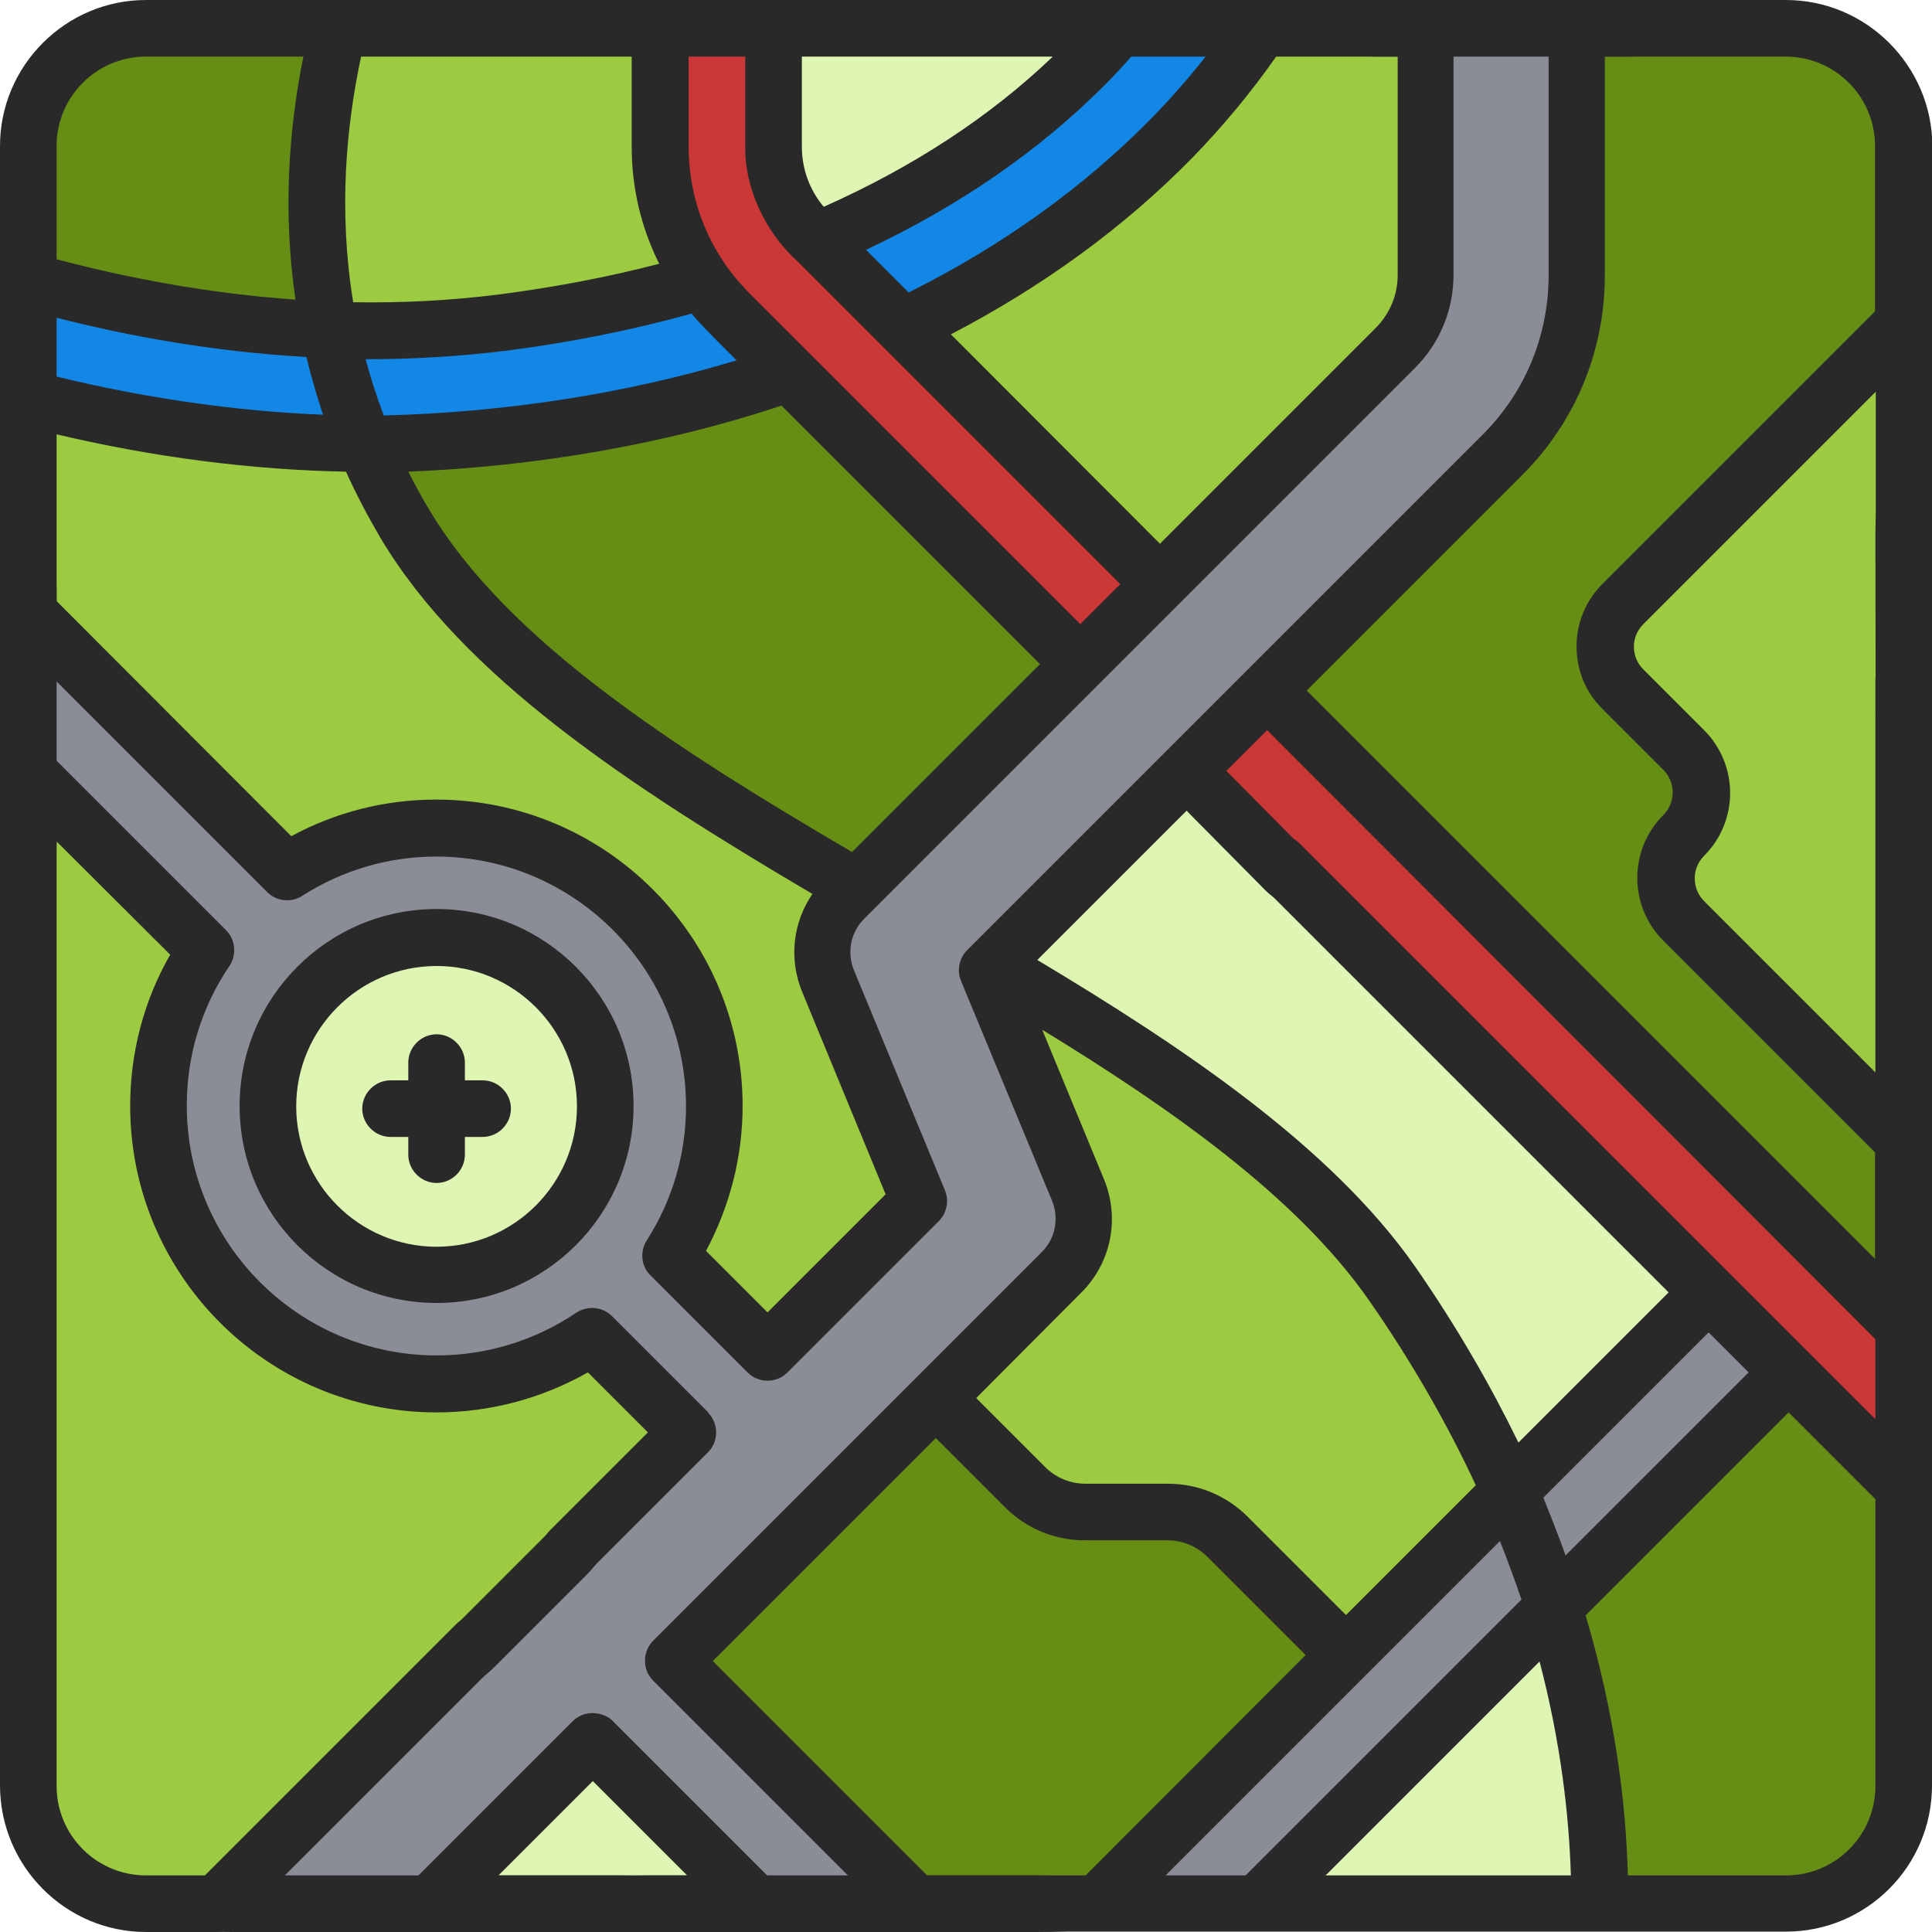 <?xml version="1.0" encoding="utf-8"?>
<!-- Generator: Adobe Illustrator 26.2.1, SVG Export Plug-In . SVG Version: 6.00 Build 0)  -->
<svg version="1.1" id="Capa_1" xmlns="http://www.w3.org/2000/svg" xmlns:xlink="http://www.w3.org/1999/xlink" x="0px" y="0px"
	 viewBox="0 0 512 512" style="enable-background:new 0 0 512 512;" xml:space="preserve">
<style type="text/css">
	.st0{fill:#668E15;}
	.st1{fill:#9CCA41;}
	.st2{fill:#1287E5;}
	.st3{fill:#C93737;}
	.st4{fill:#8B8D96;}
	.st5{fill:#DFF5B3;}
	.st6{fill:#292929;}
</style>
<g>
	<g>
		<path class="st0" d="M504.5,38.7v434.5c0,17.2-14,31.2-31.2,31.2H38.7c-17.2,0-31.2-14-31.2-31.2V38.7c0-17.2,14-31.2,31.2-31.2
			h434.5C490.5,7.5,504.5,21.5,504.5,38.7L504.5,38.7z"/>
		<path class="st0" d="M473.3,7.5h-30.4c17.2,0,31.2,14,31.2,31.2v434.5c0,17.2-14,31.2-31.2,31.2h30.4c17.2,0,31.2-14,31.2-31.2
			V38.7C504.5,21.5,490.5,7.5,473.3,7.5L473.3,7.5z"/>
		<path class="st1" d="M398.2,95.5l-157,157l21.8,72.9l-179.1,179H38.7c-17.2,0-31.2-14-31.2-31.2V38.7c0-17.2,14-31.2,31.2-31.2
			h359.5L398.2,95.5z"/>
		<g>
			<path class="st2" d="M334.2,7.5c-6,9-13.8,19-23.8,29.3c-53.5,54.4-133.6,79.8-212,80.9c-35.5,0-67.4-5.9-90.9-12.1V74.4
				c28.8,8.2,75.9,17.6,126,11c64.8-8.4,118.1-32.1,154.2-68.3c3.2-3.2,6.2-6.4,8.9-9.6C296.5,7.5,334.2,7.5,334.2,7.5z"/>
		</g>
		<g>
			<path class="st3" d="M504.5,351.8v42.4L193.3,82.9C181.5,71.2,175,55.5,175,38.8V7.5h30v31.3c0,8.7,3.4,16.8,9.5,22.9
				L504.5,351.8z"/>
		</g>
		<path class="st3" d="M474.1,321.4v42.4l30.4,30.4v-42.4L474.1,321.4z"/>
		<g>
			<path class="st4" d="M417.9,7.5v65.4c0,18-7,34.9-19.8,47.7L335.7,183l-21.2,21.2l-52.9,52.9l24.1,58.2
				c3.1,7.5,1.4,16.1-4.4,21.8l-103,103l-21.2,21.2L114,504.5H57.4l186.2-186.2l-24.1-58.2c-3.1-7.5-1.4-16.1,4.3-21.8l62.4-62.4
				l21.2-21.2l62.4-62.4c5.2-5.2,8-12.1,8-19.4V7.5L417.9,7.5z"/>
		</g>
		<g>
			<path class="st4" d="M242.6,504.5h-42.4l-43.1-43.1l-14.1-14.1l21.2-21.2L242.6,504.5z"/>
			<path class="st4" d="M474,363.7L333.2,504.5h-42.4l162-162L474,363.7z"/>
			<polyline class="st5" points="410.8,431.4 425.4,499.5 348.9,500.6 342.5,499 			"/>
		</g>
		<path class="st1" d="M504.5,85.7v216.7l-58.2-58.2c-6.3-6.3-6.3-16.4,0-22.6c6.3-6.3,6.3-16.4,0-22.6l-16.1-16.1
			c-6.3-6.3-6.3-16.4,0-22.6L504.5,85.7z"/>
		<path class="st4" d="M390.7,7.5v65.4c0,18-7,34.9-19.8,47.7L308.6,183l-21.2,21.2l-52.9,52.9l24.1,58.2c3.1,7.5,1.4,16.1-4.4,21.8
			l-103,103l-21.2,21.2l-43.1,43.1H114l43.1-43.1l21.2-21.2l103-103c5.7-5.7,7.4-14.3,4.4-21.8l-24.1-58.2l52.9-52.9l21.2-21.2
			l62.4-62.4c12.7-12.7,19.8-29.7,19.8-47.7V7.5L390.7,7.5z"/>
		<path class="st1" d="M474.1,116V272l30.4,30.4V85.7L474.1,116z"/>
		<polyline class="st1" points="272.5,263.7 345.2,313.6 396.7,385.6 389,410.6 358.7,436.8 318.8,401.4 275.6,398.1 247.9,372.1 
			275.6,346.8 285.1,321.4 		"/>
		<polyline class="st1" points="11,215.6 53.4,249.8 43.8,298.1 60.9,342.5 101,365.9 157.1,356.6 180.5,379.2 56.3,503.4 
			16.4,500.6 7.5,472 		"/>
		<polyline class="st0" points="207.7,102 98.4,117.6 137.8,176.4 223.3,235 285.2,177.9 		"/>
		<polygon class="st5" points="315.2,208.3 267.5,254.8 334.2,302.4 392.7,378.1 399.1,395.4 454.7,344.3 		"/>
		<polyline class="st5" points="205,7.5 207.7,47.2 217.6,60 249.1,47.2 289.7,15 291.8,7.5 		"/>
		<polyline class="st5" points="110.5,249.4 144.3,259.1 161.9,292.4 151.6,322.9 126.9,336.1 93,335.3 73.1,310.1 70.9,279.8 
			90.4,256.8 		"/>
		<polyline class="st0" points="88.9,7.5 24.7,9.9 7.7,34.9 9.3,66.1 20.5,79.5 83.4,90.2 		"/>
		<polyline class="st5" points="158,464.5 124.9,498.7 142.9,504.5 188.9,504.5 194,497.8 		"/>
		<polyline class="st0" points="497,340.4 339.3,182.7 410.5,111.5 417.9,7.5 489.3,10.3 504.5,37.2 506.3,91.9 435.3,162.9 
			428.8,168.4 428.8,176.8 448.9,199.6 452.8,215.4 445.5,227.9 446.6,242.2 502.7,297.6 504.5,345.4 		"/>
		<path class="st4" d="M217.6,372.5l-39.8-39.8c7.3-11.4,11.6-25,11.6-39.6c0-40.7-33.1-73.7-73.7-73.7c-14.6,0-28.1,4.3-39.6,11.6
			L7.5,162.4v42.4l47.1,47.1c-8,11.8-12.6,26-12.6,41.2c0,40.7,33.1,73.7,73.7,73.7c15.3,0,29.4-4.7,41.2-12.6l39.5,39.5
			L217.6,372.5z M115.7,337.9c-24.7,0-44.7-20-44.7-44.7s20-44.7,44.7-44.7s44.7,20,44.7,44.7S140.4,337.9,115.7,337.9z"/>
	</g>
	<g>
		<path class="st6" d="M206.4,508.7c1.7-2.5,1.9-6.7-0.9-9.5l-43.1-43.1c-1.6-1.9-6.9-3.6-10.6,0l-43.1,43.1
			c-4.4,3.9-1.7,13,5.3,12.8h86.2C202.5,511.8,204.5,511.3,206.4,508.7z M157.1,472l25,25h-50L157.1,472z"/>
		<path class="st6" d="M58.9,511.9c1.3-0.3,2.5-0.7,3.8-2.1l68.8-68.8c2.9-2.9,2.9-7.7,0-10.6c-2.9-2.9-7.7-2.9-10.6,0L54.3,497
			H38.7C25.6,497,15,486.4,15,473.3V223L45.1,253c-7,12.2-10.6,26-10.6,40.1c0,44.8,36.4,81.2,81.2,81.2c14.2,0,27.9-3.7,40.1-10.6
			l15.9,15.9l-25.9,25.9c-2.9,2.9-2.9,7.7,0,10.6c1.5,1.5,3.4,2.2,5.3,2.2s3.8-0.7,5.3-2.2l31.2-31.2c2.9-2.9,2.9-7.5,0.1-10.5
			c0,0-0.1-0.1-0.1-0.2l-25.4-25.4c-2.5-2.5-6.5-2.9-9.5-0.9c-11,7.4-23.8,11.3-37,11.3c-36.5,0-66.2-29.7-66.2-66.2
			c0-13.3,3.9-26.1,11.3-37c2-3,1.6-7-0.9-9.5l-47.1-47.1c-4-4.3-12.8-2-12.8,5.3v268.4C0,494.6,17.4,512,38.7,512h18.7
			C57.6,512,58.1,512,58.9,511.9L58.9,511.9z"/>
		<path class="st6" d="M512,180.1c0-4.1-3.4-7.5-7.5-7.5s-7.5,3.4-7.5,7.5v104.1l-45.4-45.4c-3.3-3.3-3.3-8.7,0-12
			c9.2-9.2,9.2-24.1,0-33.3l-16.1-16.1c-1.6-1.6-2.5-3.7-2.5-6c0-2.3,0.9-4.4,2.5-6l61.6-61.6V145c0,4.1,3.4,7.5,7.5,7.5
			s7.5-3.4,7.5-7.5V38.7C512,17.4,494.6,0,473.3,0h-55.4c-4.1,0-7.5,3.4-7.5,7.5v65.4c0,16-6.2,31.1-17.6,42.4l-62.4,62.4
			c0,0,0,0,0,0s0,0,0,0l-74.1,74.1c-2.1,2.1-2.8,5.4-1.6,8.2l24.1,58.2c1.9,4.7,0.9,10-2.7,13.6l-103,103c-2.9,2.9-2.9,7.7,0,10.6
			l64.3,64.3c1.2,1.1,3,2.2,5.3,2.2h230.6c21.4,0,38.7-17.4,38.7-38.7L512,180.1L512,180.1z M497,376.1L344.5,223.6
			c-2.9-2.9-7.7-2.9-10.6,0s-2.9,7.7,0,10.6l108.3,108.3l-39.8,39.8c-7.3-15-16.2-30.5-27.2-46.4c-22.6-32.5-62.8-59-100.3-81.5
			l60.9-60.9L497,354.9L497,376.1L497,376.1z M463.4,363.7l-48.5,48.5c-1.8-5-3.8-10.1-5.9-15.3l43.8-43.8L463.4,363.7z
			 M403.4,125.9c14.2-14.2,21.9-33,21.9-53V15h47.9c13.1,0,23.7,10.6,23.7,23.7v43.8l-72.2,72.2c-4.4,4.4-6.9,10.3-6.9,16.6
			c0,6.3,2.4,12.2,6.9,16.6l16.1,16.1c3.3,3.3,3.3,8.7,0,12c-9.2,9.2-9.2,24.1,0,33.3l56.1,56.1v28.2L346.3,183L403.4,125.9z
			 M286.6,342.5c7.9-7.9,10.2-19.6,6-29.9l-16.4-39.7c33.4,20.4,67.4,44.1,86.6,71.7c11.7,16.8,21,33.3,28.3,49L356.7,428l-26-26
			c-5.7-5.7-13.2-8.8-21.2-8.8h-21.9c-4,0-7.8-1.6-10.6-4.4l-18.3-18.3L286.6,342.5z M245.7,497l-56.8-56.8l59.1-59.1l18.3,18.3
			c5.7,5.7,13.2,8.8,21.2,8.8h21.9c4,0,7.8,1.6,10.6,4.4l26,26L287.7,497L245.7,497L245.7,497z M308.9,497l88.6-88.6
			c2.1,5.3,4,10.5,5.7,15.5L330.1,497H308.9z M408,440.3c5.6,21.4,7.8,40.6,8.3,56.7h-65L408,440.3z M473.3,497h-41.9
			c-0.5-19.2-3.4-42.7-11.2-68.9l53.8-53.8l23,23v76C497,486.4,486.4,497,473.3,497L473.3,497z"/>
		<path class="st6" d="M115.7,240.9c-28.8,0-52.2,23.4-52.2,52.2s23.4,52.2,52.2,52.2s52.2-23.4,52.2-52.2S144.5,240.9,115.7,240.9z
			 M115.7,330.4c-20.5,0-37.2-16.7-37.2-37.2s16.7-37.2,37.2-37.2c20.5,0,37.2,16.7,37.2,37.2S136.2,330.4,115.7,330.4z"/>
		<path class="st6" d="M0,163.2c0.2,1.6,0.6,3,2.2,4.6l68.6,68.6c2.5,2.5,6.4,2.9,9.3,1c10.6-6.8,22.9-10.4,35.5-10.4
			c36.5,0,66.2,29.7,66.2,66.2c0,12.6-3.6,24.9-10.4,35.5c-1.9,3-1.5,6.9,1,9.3l25.7,25.7c1.5,1.5,3.4,2.2,5.3,2.2
			c1.9,0,3.8-0.7,5.3-2.2l40.1-40.1c2.1-2.1,2.8-5.4,1.6-8.2l-24.1-58.3c-1.9-4.7-0.9-10,2.7-13.6l146-146
			c6.6-6.6,10.2-15.4,10.2-24.7V7.5c0-4.1-3.4-7.5-7.5-7.5H38.7C17.4,0,0,17.4,0,38.7v123.7C0,162.7,0,162.9,0,163.2L0,163.2z
			 M234.7,316.5l-31.3,31.3l-16.3-16.3c6.3-11.8,9.7-24.9,9.7-38.4c0-44.8-36.4-81.2-81.2-81.2c-13.5,0-26.6,3.3-38.4,9.7L15,159.3
			v-44.2c25.8,6.1,51.5,9.4,76.7,9.9c2.6,5.8,5.7,11.7,9.1,17.5c22,37,66.3,66,114.5,94.4c-5.2,7.6-6.3,17.3-2.7,26L234.7,316.5z
			 M15,84.2c18.3,4.7,41.1,9,66.2,10.4c1.2,5,2.7,10.1,4.4,15.3c-23.1-0.9-47.2-4.4-70.6-10.1L15,84.2z M95.7,15h71.7v23.8
			c0,11,2.5,21.5,7.3,31.1c-13.4,3.5-27.6,6.2-42.2,8.1c-13.3,1.7-26.3,2.3-38.9,2.1C89.6,55.7,91.8,33.1,95.7,15L95.7,15z
			 M134.5,92.9c17-2.2,33.4-5.5,48.8-9.8c1.6,2.2,9.5,10,11.9,12.4c-29.2,8.8-61.2,13.8-93.5,14.6c-1.9-5-3.5-10-4.8-14.9
			C109,95.2,121.6,94.5,134.5,92.9z M225.8,225.8c-47.6-27.9-91.4-56.1-112.1-90.8c-2-3.3-3.8-6.7-5.5-10
			c34.3-1.4,68.2-7.3,98.9-17.5l68.5,68.5L225.8,225.8z M364.5,87l-57.1,57.1L252,88.6c24.4-12.7,45.8-28.3,63.8-46.6
			c8.3-8.5,15.8-17.6,22.4-27h32.2v57.9C370.4,78.2,368.3,83.2,364.5,87L364.5,87z M319.5,15c-4.5,5.7-9.3,11.2-14.5,16.5
			c-17.9,18.2-39.5,33.7-64.2,46l-11.3-11.3c24.7-11.6,46-26.3,63.4-43.8c2.4-2.4,4.7-4.9,6.9-7.4L319.5,15L319.5,15z M218.3,54.8
			c-3.8-4.5-5.8-10.1-5.8-16V15H279C262.3,31,241.9,44.3,218.3,54.8L218.3,54.8z M197.5,15v23.8c-0.2,10.8,5.2,22.7,13.8,30.4
			l85.6,85.6l-10.6,10.6l-87.7-87.7c-10.4-10.4-16.1-24.2-16.1-38.8V15L197.5,15z M38.7,15h41.7c-3.7,18.3-5.6,40.4-2.1,64.4
			c-24.2-1.7-46-6.1-63.3-10.7V38.7C15,25.6,25.6,15,38.7,15z"/>
		<path class="st6" d="M127.9,286.3h-4.7v-4.7c0-4.1-3.4-7.5-7.5-7.5s-7.5,3.4-7.5,7.5v4.7h-4.7c-4.1,0-7.5,3.4-7.5,7.5
			s3.4,7.5,7.5,7.5h4.7v4.7c0,4.1,3.4,7.5,7.5,7.5s7.5-3.4,7.5-7.5v-4.7h4.7c4.1,0,7.5-3.4,7.5-7.5S132,286.3,127.9,286.3
			L127.9,286.3z"/>
		<path class="st6" d="M314.9,215.3l20.5,20.7c4.1,4.1,9.8,5.1,12.7,2.2c2.9-2.9,2-8.6-2.1-12.7l-20.5-20.7
			c-4.1-4.1-9.8-5.1-12.7-2.2S310.9,211.1,314.9,215.3z"/>
		<path class="st6" d="M497,142.3l0.1,65.6c0,13.1,3.4,23.6,7.5,23.6s7.5-10.6,7.5-23.6l-0.1-65.6c0-13.1-3.4-23.6-7.5-23.6
			C500.3,118.6,496.9,129.2,497,142.3z"/>
		<path class="st6" d="M0,157.3L0,222.9c0,13.1,3.4,23.6,7.5,23.6s7.5-10.6,7.5-23.6L15,157.3c0-13.1-3.4-23.6-7.5-23.6
			C3.3,133.7-0.1,144.2,0,157.3z"/>
		<path class="st6" d="M431,0l-65.6,0c-13.1,0-23.6,3.4-23.6,7.5c0,4.1,10.6,7.5,23.6,7.5l65.6,0c13.1,0,23.6-3.4,23.6-7.5
			C454.7,3.4,444.1,0,431,0z"/>
		<path class="st6" d="M145,406.5l-24.9,24.9c-4.9,5-6.6,11.3-3.6,14.3s9.3,1.3,14.3-3.7l24.9-24.9c4.9-5,6.6-11.3,3.6-14.3
			S149.9,401.5,145,406.5z"/>
		<path class="st6" d="M274.4,497l-102.1,0c-20.3,0-36.8,3.4-36.8,7.5s16.5,7.5,36.8,7.5l102.1,0c20.3,0,36.8-3.4,36.8-7.5
			C311.2,500.4,294.7,497,274.4,497z"/>
		<path class="st6" d="M163.6,497l-102.1,0c-20.3,0-36.8,3.4-36.8,7.5c0,4.1,16.5,7.5,36.8,7.5l102.1,0c20.3,0,36.8-3.4,36.8-7.5
			C200.4,500.4,184,497,163.6,497z"/>
	</g>
</g>
</svg>
